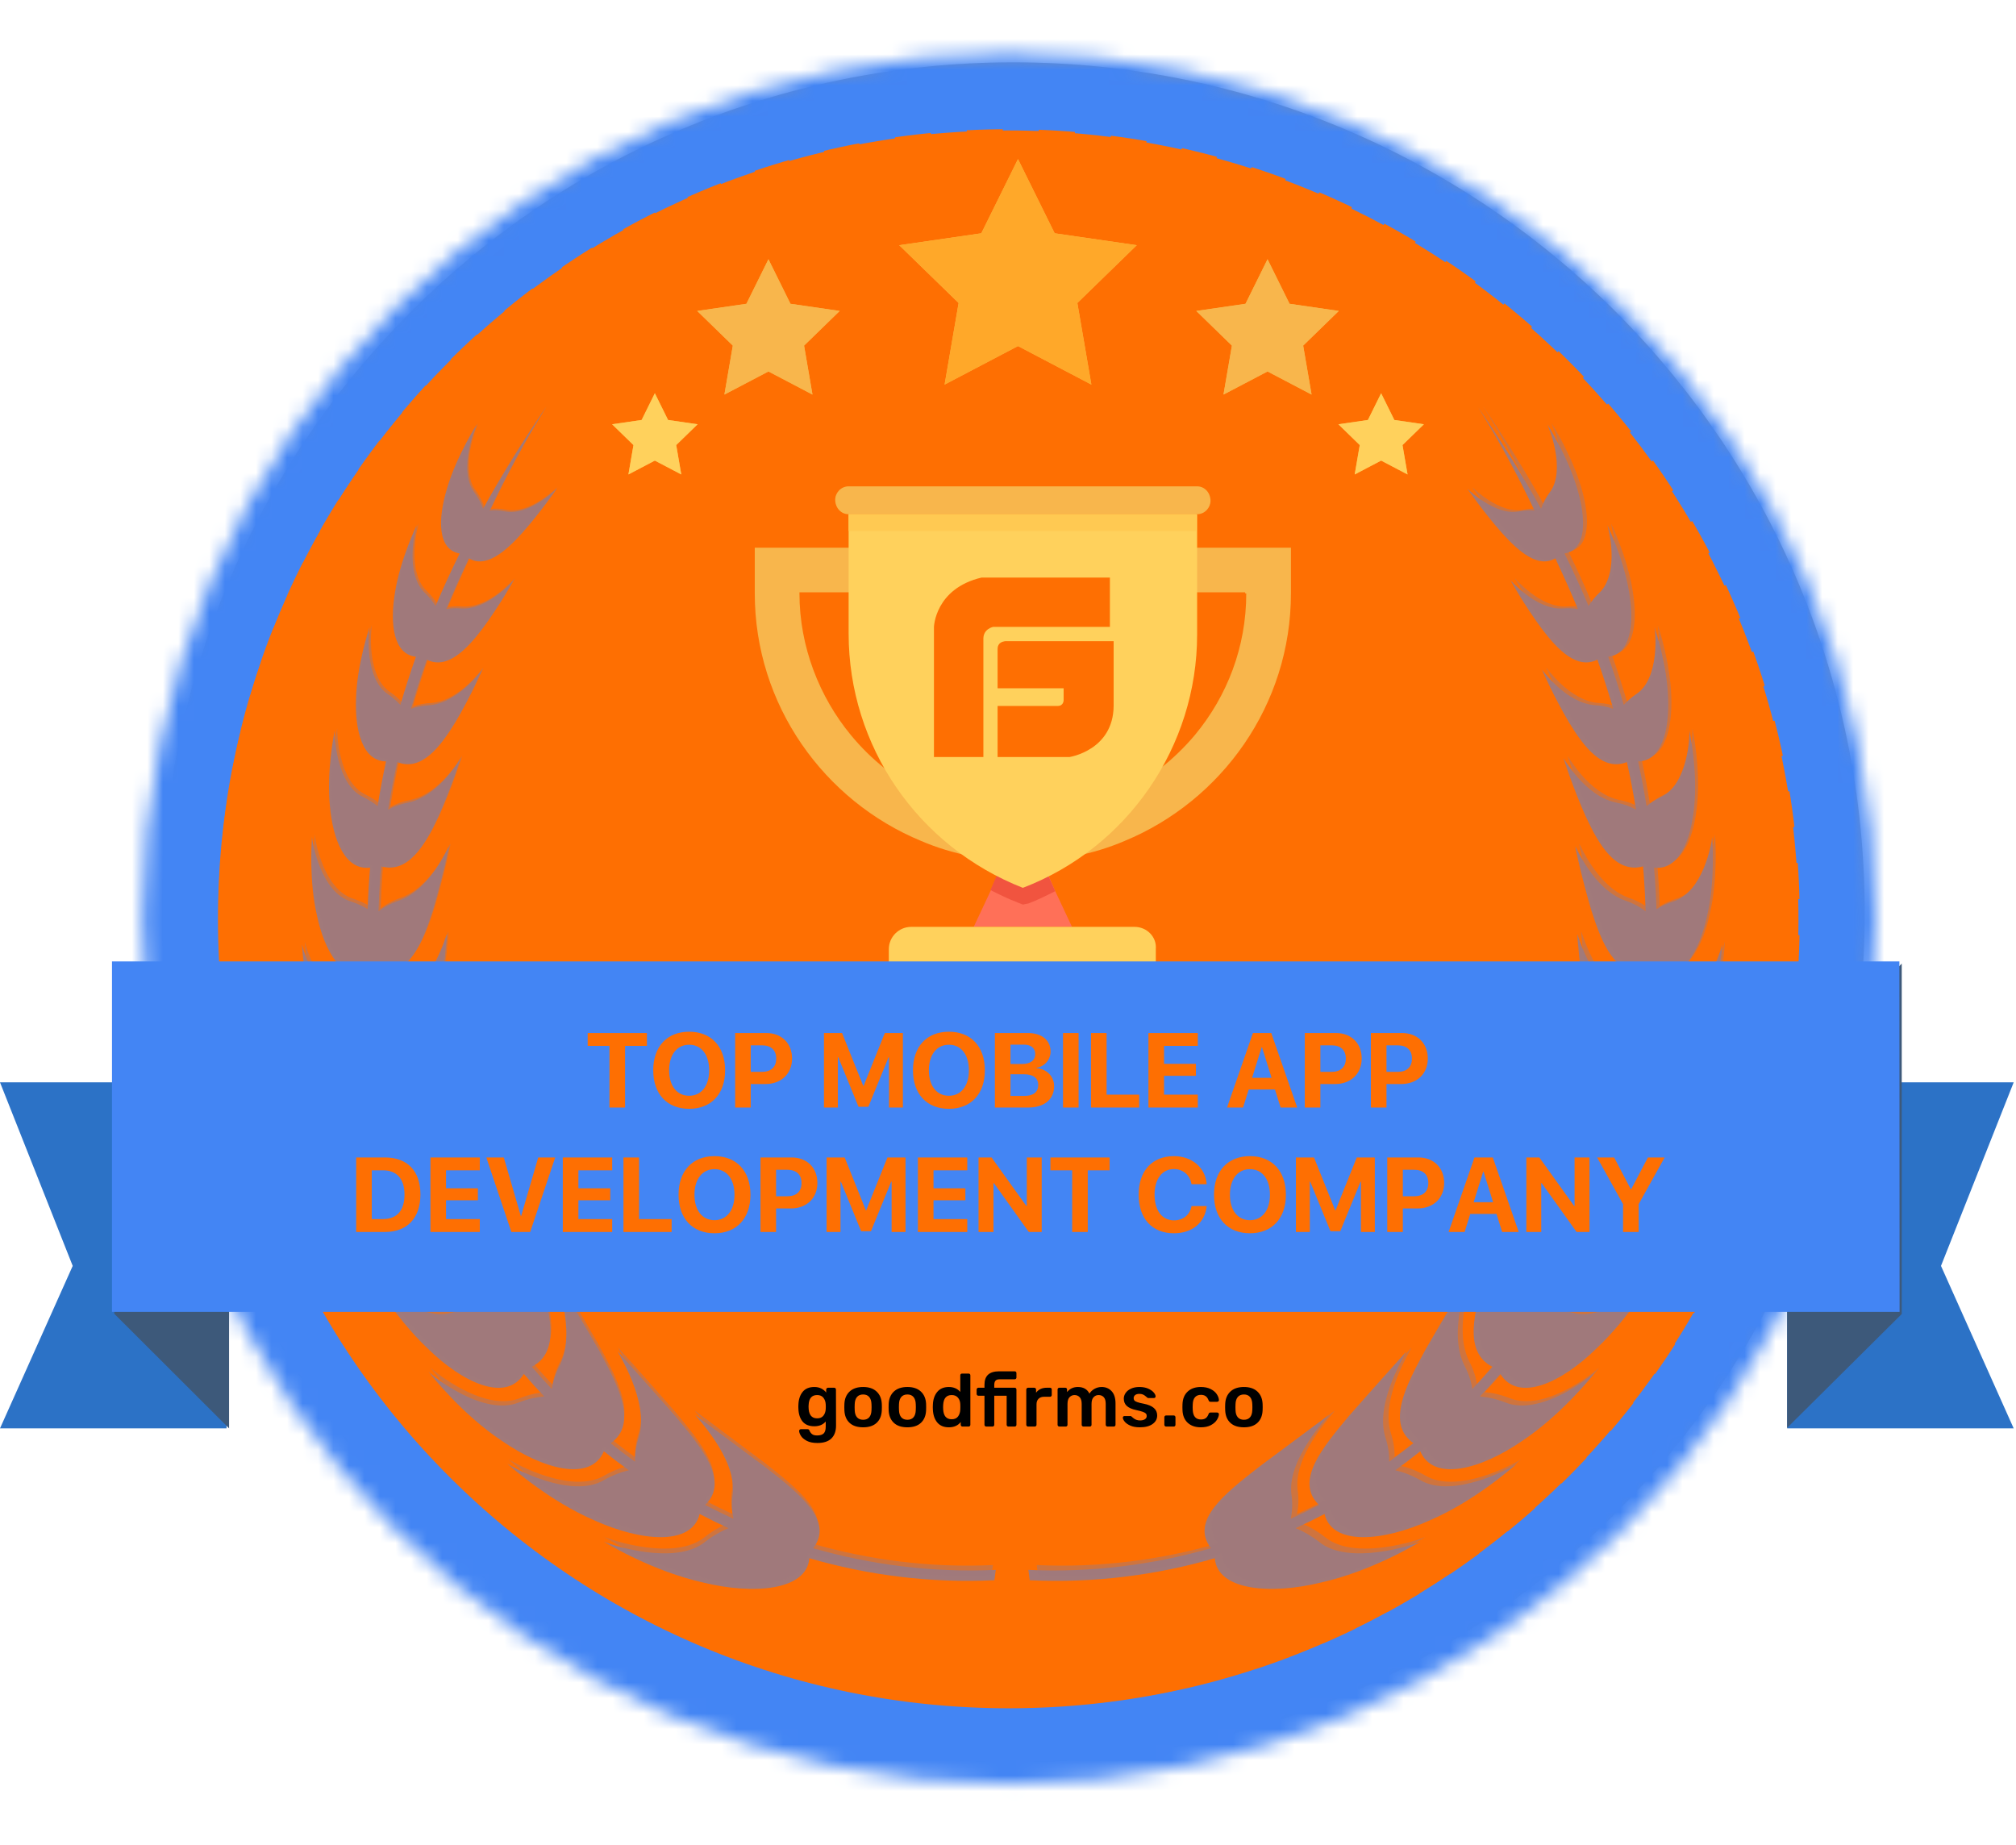 <svg width="130" height="119" viewBox="0 0 130 119" fill="none" xmlns="http://www.w3.org/2000/svg">
<path fill-rule="evenodd" clip-rule="evenodd" d="M65.342 113.261C95.445 113.261 119.849 88.894 119.849 58.837C119.849 28.78 95.445 4.414 65.342 4.414C35.238 4.414 10.834 28.78 10.834 58.837C10.834 88.894 35.238 113.261 65.342 113.261Z" fill="#FE6F02" stroke="#979797" stroke-width="0.787"/>
<path fill-rule="evenodd" clip-rule="evenodd" d="M65.001 110.983C93.586 110.983 116.76 87.845 116.76 59.303C116.76 30.761 93.586 7.624 65.001 7.624C36.415 7.624 13.241 30.761 13.241 59.303C13.241 87.845 36.415 110.983 65.001 110.983Z" stroke="#4385F4" stroke-width="1.574" stroke-dasharray="2.36 2.36"/>
<mask id="mask0_209_786" style="mask-type:alpha" maskUnits="userSpaceOnUse" x="9" y="3" width="112" height="113">
<path d="M9.177 59.246C9.177 90.059 34.194 115.039 65.055 115.039C95.916 115.039 120.934 90.059 120.934 59.246C120.934 28.432 95.916 3.452 65.055 3.452C34.194 3.452 9.177 28.432 9.177 59.246Z" fill="#FE6F02"/>
</mask>
<g mask="url(#mask0_209_786)">
<path fill-rule="evenodd" clip-rule="evenodd" d="M65.055 115.039C95.916 115.039 120.933 90.06 120.933 59.246C120.933 28.432 95.916 3.453 65.055 3.453C34.194 3.453 9.176 28.432 9.176 59.246C9.176 90.06 34.194 115.039 65.055 115.039V115.039Z" stroke="#4385F4" stroke-width="9.758"/>
</g>
<path fill-rule="evenodd" clip-rule="evenodd" d="M69.127 59.77H62.789L63.87 57.468L64.806 55.311H67.111L68.047 57.468L69.127 59.77Z" fill="#FF7058"/>
<path fill-rule="evenodd" clip-rule="evenodd" d="M73.162 59.77H58.756C57.964 59.77 57.315 60.417 57.315 61.208V65.883H74.531V61.208C74.602 60.417 73.954 59.77 73.162 59.77Z" fill="#FFD15C"/>
<path fill-rule="evenodd" clip-rule="evenodd" d="M68.046 57.468C67.47 57.757 66.894 58.044 66.318 58.26L65.958 58.332L65.598 58.188C65.021 57.972 64.445 57.684 63.869 57.397L64.805 55.239H67.038L68.046 57.468Z" fill="#F1543F"/>
<path fill-rule="evenodd" clip-rule="evenodd" d="M80.364 38.266C80.364 41.718 79.139 44.883 77.05 47.4C74.386 50.564 70.424 52.65 65.958 52.65C61.492 52.65 57.53 50.636 54.866 47.4C52.849 44.955 51.552 41.718 51.552 38.266V38.194H80.291V38.266H80.364ZM48.671 35.318V38.266C48.671 45.459 53.137 51.643 59.404 54.232C61.42 55.095 63.653 55.527 65.958 55.527C68.263 55.527 70.496 55.095 72.513 54.232C78.779 51.643 83.245 45.459 83.245 38.266V35.318H48.671ZM77.194 31.362H54.721C54.217 31.362 53.857 31.793 53.857 32.225C53.857 32.729 54.217 33.16 54.721 33.16H77.194C77.698 33.16 78.059 32.729 78.059 32.297C78.059 31.793 77.698 31.362 77.194 31.362Z" fill="#F8B64C"/>
<path fill-rule="evenodd" clip-rule="evenodd" d="M77.195 33.16V40.927C77.195 48.119 72.73 54.664 65.958 57.253C59.188 54.592 54.723 48.119 54.723 40.856V33.16H77.195Z" fill="#FFD15C"/>
<path fill-rule="evenodd" clip-rule="evenodd" d="M54.722 34.239H77.123V33.16H54.722V34.239Z" fill="#FFC952"/>
<path fill-rule="evenodd" clip-rule="evenodd" d="M71.571 37.247H63.285C60.288 37.958 60.225 40.438 60.225 40.438V48.816H63.412V41.188C63.412 40.539 64.049 40.424 64.049 40.424H71.571V37.247ZM64.974 41.346C64.974 41.346 64.329 41.282 64.329 41.852V44.385H68.587V45.145C68.587 45.145 68.599 45.524 68.2 45.524H64.329V48.816H68.974C68.974 48.816 71.787 48.386 71.812 45.524V41.346H64.974Z" fill="#FE6F02"/>
<g opacity="0.5">
<path fill-rule="evenodd" clip-rule="evenodd" d="M24.21 40.466C24.214 40.457 24.216 40.451 24.216 40.451C24.215 40.452 24.213 40.458 24.21 40.466ZM21.579 47.298C21.581 47.288 21.582 47.282 21.583 47.283C21.581 47.283 21.58 47.289 21.579 47.298ZM20.528 53.629C20.529 53.601 20.53 53.587 20.528 53.589C20.526 53.59 20.526 53.603 20.528 53.629ZM19.476 60.445C19.475 60.428 19.474 60.419 19.474 60.421C19.473 60.421 19.474 60.43 19.476 60.445ZM20.001 67.788C20 67.781 20 67.777 20.001 67.778C20 67.778 20 67.782 20.001 67.788ZM21.053 74.613C21.053 74.612 21.052 74.609 21.053 74.609C21.052 74.61 21.052 74.611 21.053 74.613ZM27.917 87.777C27.902 87.757 27.894 87.747 27.895 87.747C27.892 87.749 27.901 87.76 27.917 87.777ZM33.19 94.083C33.169 94.064 33.157 94.053 33.158 94.053C33.156 94.056 33.167 94.066 33.19 94.083ZM38.991 99.336C38.962 99.318 38.947 99.308 38.948 99.308C38.945 99.312 38.96 99.322 38.991 99.336Z" fill="#4385F4"/>
<path fill-rule="evenodd" clip-rule="evenodd" d="M64.21 101.235C60.117 101.422 56.148 100.905 52.437 99.837C53.803 98.072 51.543 96.317 49.381 94.627C47.115 92.943 44.846 91.26 44.845 91.254C44.795 91.294 47.515 93.993 47.253 96.344C47.163 96.948 47.188 97.477 47.298 97.939C46.678 97.656 46.068 97.36 45.47 97.048C47.06 95.529 45.258 93.358 43.529 91.297C41.699 89.216 39.853 87.174 39.852 87.169C39.799 87.197 41.882 90.342 41.201 92.658C41.006 93.245 40.932 93.778 40.951 94.259C40.414 93.873 39.889 93.477 39.378 93.068C41.167 91.811 39.862 89.332 38.59 87.006C37.23 84.642 35.826 82.348 35.825 82.344C35.772 82.359 37.194 85.795 36.118 88.005C35.822 88.563 35.654 89.087 35.586 89.572C35.142 89.103 34.711 88.625 34.294 88.138C36.208 87.157 35.461 84.502 34.648 81.994C33.746 79.442 32.776 77.044 32.786 77.008C32.736 77.013 33.51 80.598 32.071 82.636C31.686 83.145 31.43 83.64 31.278 84.111C30.933 83.583 30.6 83.049 30.282 82.509C32.32 81.802 32.058 79.08 31.697 76.505C31.257 73.873 30.715 71.396 30.715 71.368C30.668 71.364 30.83 74.975 29.071 76.784C28.608 77.233 28.274 77.685 28.044 78.127C27.884 77.761 27.729 77.394 27.58 77.025C27.465 76.739 27.354 76.453 27.245 76.166C29.297 75.784 29.482 73.206 29.538 70.758C29.53 68.26 29.39 65.898 29.378 65.874C29.339 65.865 28.965 69.227 27.038 70.683C26.528 71.046 26.142 71.431 25.858 71.819C25.656 71.046 25.476 70.27 25.317 69.491C27.352 69.436 27.903 67.06 28.301 64.785C28.644 62.478 28.833 60.274 28.811 60.249C28.779 60.238 27.983 63.298 25.966 64.394C25.42 64.674 24.993 64.99 24.668 65.325C24.572 64.444 24.501 63.562 24.455 62.68C26.406 62.914 27.237 60.79 27.904 58.725C28.518 56.638 28.968 54.61 28.938 54.581C28.912 54.569 27.799 57.31 25.765 58.059C25.206 58.249 24.76 58.492 24.409 58.766C24.431 57.98 24.471 57.197 24.529 56.418C24.543 56.234 24.559 56.05 24.575 55.868C26.334 56.356 27.43 54.467 28.27 52.65C29.097 50.808 29.704 48.903 29.705 48.896C29.683 48.885 28.342 51.319 26.355 51.743C25.823 51.846 25.385 52.01 25.029 52.212C25.194 51.185 25.39 50.163 25.616 49.142C27.163 49.767 28.384 48.176 29.348 46.587C30.318 44.956 31.09 43.194 31.092 43.187C31.072 43.179 29.566 45.34 27.682 45.475C27.224 45.501 26.831 45.584 26.498 45.709C26.806 44.651 27.146 43.594 27.52 42.538C28.83 43.202 30.092 41.893 31.127 40.517C32.2 39.07 33.123 37.424 33.126 37.416C33.108 37.412 31.472 39.348 29.736 39.236C29.379 39.207 29.06 39.225 28.774 39.28C29.201 38.254 29.657 37.228 30.144 36.198C30.171 36.131 30.199 36.064 30.227 35.997C31.316 36.664 32.573 35.591 33.655 34.39C34.812 33.092 35.893 31.533 35.899 31.524C35.878 31.524 34.12 33.287 32.563 32.977C32.2 32.9 31.871 32.887 31.576 32.924C32.605 30.741 33.801 28.525 35.207 26.262C33.692 28.478 32.345 30.653 31.153 32.805C31.034 32.459 30.847 32.095 30.569 31.716C30.068 31.05 30.06 29.97 30.236 29.051C30.402 28.133 30.752 27.375 30.741 27.373C30.74 27.372 29.433 29.428 28.828 31.489C28.211 33.522 28.228 35.453 29.64 35.692C29.081 36.822 28.565 37.95 28.089 39.076C27.917 38.795 27.688 38.507 27.387 38.218C26.743 37.611 26.568 36.529 26.608 35.592C26.638 34.656 26.883 33.864 26.873 33.864C26.873 33.862 25.814 36.05 25.47 38.209C25.125 40.271 25.384 42.192 26.819 42.352C26.454 43.384 26.121 44.418 25.819 45.457C25.607 45.221 25.343 44.988 25.018 44.764C23.473 43.752 23.779 40.673 23.836 40.44C23.769 40.635 23.027 42.865 22.959 45.023C22.876 47.148 23.391 49.082 24.892 49.099C24.89 49.106 24.888 49.114 24.886 49.122C24.683 50.07 24.503 51.024 24.349 51.983C24.097 51.776 23.792 51.579 23.426 51.399C21.65 50.571 21.557 47.361 21.585 47.119C21.54 47.323 21.054 49.714 21.273 51.973C21.467 54.193 22.276 56.154 23.865 55.946C23.791 56.837 23.738 57.73 23.71 58.626C23.411 58.44 23.055 58.273 22.633 58.135C20.702 57.543 20.146 54.368 20.116 53.967C20.098 54.312 19.917 56.818 20.446 59.062C20.925 61.354 22.137 63.372 23.76 62.866C23.806 63.688 23.873 64.509 23.962 65.329C23.608 65.162 23.191 65.029 22.701 64.94C20.559 64.591 19.53 61.226 19.474 60.902C19.489 61.19 19.654 63.906 20.552 66.244C21.401 68.632 23.003 70.628 24.659 69.753C24.815 70.501 24.991 71.25 25.186 71.995C24.771 71.852 24.285 71.76 23.721 71.735C21.384 71.673 19.787 68.137 19.737 67.92C19.761 68.108 20.349 71.027 21.687 73.426C22.974 75.87 25.019 77.786 26.627 76.486C26.878 77.144 27.145 77.798 27.429 78.446C26.954 78.345 26.41 78.311 25.788 78.368C23.3 78.642 21.034 75.046 21.009 74.91C21.008 74.998 22.113 78.06 23.956 80.439C25.733 82.854 28.245 84.585 29.703 82.891C30.027 83.439 30.363 83.981 30.714 84.515C30.222 84.481 29.674 84.523 29.066 84.665C26.586 85.293 23.682 81.898 23.731 81.868C23.666 81.85 25.302 84.826 27.597 86.974C29.786 89.126 32.608 90.486 33.781 88.599C34.204 89.092 34.641 89.577 35.093 90.052C34.591 90.09 34.047 90.21 33.46 90.436C31.198 91.366 27.934 88.765 27.638 88.455C27.865 88.755 29.835 91.238 32.387 92.931C35.029 94.749 38.085 95.586 38.941 93.587C39.464 94.007 40.001 94.415 40.551 94.811C40.045 94.926 39.51 95.128 38.954 95.441C36.835 96.698 33.089 94.656 32.71 94.378C33.008 94.653 35.434 96.793 38.325 98.041C41.338 99.406 44.611 99.703 45.116 97.63C45.726 97.951 46.347 98.256 46.978 98.545C46.487 98.743 45.983 99.027 45.477 99.42C43.555 100.996 39.395 99.63 38.925 99.405C39.3 99.641 42.149 101.331 45.319 102.045C48.634 102.859 52.029 102.55 52.19 100.483C55.951 101.574 59.971 102.101 64.124 101.902L64.21 101.235ZM106.848 40.466C106.844 40.457 106.842 40.451 106.842 40.451C106.844 40.452 106.845 40.457 106.848 40.466ZM108.951 47.297C108.949 47.288 108.947 47.282 108.947 47.283C108.949 47.283 108.95 47.288 108.951 47.297ZM110.528 53.629C110.526 53.601 110.526 53.586 110.527 53.589C110.53 53.59 110.53 53.603 110.528 53.629ZM111.053 60.445C111.054 60.428 111.054 60.419 111.054 60.421C111.056 60.421 111.055 60.43 111.053 60.445ZM111.053 67.788C111.054 67.781 111.054 67.777 111.053 67.778C111.054 67.778 111.054 67.782 111.053 67.788ZM109.474 74.613C109.474 74.611 109.475 74.609 109.474 74.609C109.475 74.61 109.475 74.611 109.474 74.613ZM103.158 87.776C103.173 87.757 103.18 87.747 103.179 87.747C103.182 87.749 103.174 87.76 103.158 87.776ZM97.895 94.082C97.916 94.064 97.927 94.053 97.926 94.053C97.928 94.056 97.917 94.066 97.895 94.082ZM92.105 99.335C92.134 99.318 92.149 99.308 92.148 99.308C92.151 99.312 92.136 99.321 92.105 99.335Z" fill="#4385F4"/>
<path fill-rule="evenodd" clip-rule="evenodd" d="M66.316 101.235C70.409 101.422 74.378 100.905 78.09 99.837C76.724 98.072 78.983 96.317 81.145 94.627C83.412 92.943 85.68 91.26 85.681 91.254C85.731 91.294 83.011 93.993 83.273 96.344C83.363 96.948 83.338 97.477 83.228 97.939C83.848 97.656 84.458 97.36 85.056 97.048C83.466 95.529 85.268 93.358 86.997 91.297C88.827 89.216 90.673 87.174 90.674 87.169C90.727 87.197 88.644 90.342 89.325 92.658C89.52 93.245 89.594 93.778 89.575 94.259C90.112 93.873 90.638 93.477 91.148 93.068C89.359 91.811 90.664 89.332 91.936 87.006C93.296 84.642 94.701 82.348 94.702 82.344C94.754 82.359 93.332 85.795 94.408 88.005C94.704 88.563 94.872 89.087 94.94 89.572C95.384 89.103 95.815 88.625 96.232 88.138C94.319 87.157 95.065 84.502 95.878 81.994C96.78 79.442 97.75 77.044 97.74 77.008C97.79 77.013 97.016 80.598 98.456 82.636C98.84 83.145 99.095 83.64 99.248 84.111C99.594 83.583 99.926 83.049 100.245 82.509C98.206 81.802 98.468 79.08 98.829 76.505C99.269 73.873 99.811 71.396 99.811 71.368C99.858 71.364 99.696 74.975 101.455 76.784C101.918 77.233 102.252 77.685 102.482 78.127C102.642 77.761 102.797 77.394 102.946 77.025C103.061 76.739 103.172 76.453 103.281 76.166C101.23 75.784 101.044 73.206 100.988 70.758C100.996 68.26 101.136 65.898 101.148 65.874C101.187 65.865 101.561 69.227 103.488 70.683C103.998 71.046 104.384 71.431 104.667 71.819C104.87 71.046 105.05 70.27 105.209 69.491C103.174 69.436 102.624 67.06 102.225 64.785C101.882 62.478 101.693 60.274 101.715 60.249C101.747 60.238 102.543 63.298 104.56 64.394C105.106 64.674 105.533 64.99 105.858 65.325C105.954 64.444 106.024 63.562 106.071 62.68C104.12 62.914 103.289 60.79 102.622 58.725C102.008 56.638 101.558 54.61 101.588 54.581C101.614 54.569 102.727 57.31 104.761 58.059C105.32 58.249 105.766 58.492 106.117 58.766C106.095 57.98 106.055 57.197 105.997 56.418C105.983 56.234 105.967 56.05 105.951 55.868C104.193 56.356 103.096 54.467 102.256 52.65C101.429 50.808 100.822 48.903 100.821 48.896C100.843 48.885 102.184 51.319 104.171 51.743C104.703 51.846 105.141 52.01 105.497 52.212C105.332 51.185 105.136 50.163 104.91 49.142C103.363 49.767 102.142 48.176 101.178 46.587C100.208 44.956 99.436 43.194 99.434 43.187C99.454 43.179 100.96 45.34 102.844 45.475C103.303 45.501 103.696 45.584 104.029 45.709C103.72 44.651 103.38 43.594 103.007 42.538C101.696 43.202 100.434 41.893 99.399 40.517C98.326 39.07 97.403 37.424 97.4 37.416C97.418 37.412 99.054 39.348 100.79 39.236C101.147 39.207 101.466 39.225 101.752 39.28C101.325 38.254 100.869 37.228 100.382 36.198C100.355 36.131 100.327 36.064 100.299 35.997C99.21 36.664 97.953 35.591 96.871 34.39C95.714 33.092 94.633 31.533 94.627 31.524C94.648 31.524 96.406 33.287 97.963 32.977C98.326 32.9 98.655 32.887 98.95 32.924C97.921 30.741 96.725 28.525 95.319 26.262C96.834 28.478 98.181 30.653 99.374 32.805C99.492 32.459 99.68 32.095 99.957 31.716C100.457 31.05 100.466 29.97 100.29 29.051C100.124 28.133 99.775 27.375 99.785 27.373C99.786 27.372 101.093 29.428 101.699 31.489C102.314 33.522 102.298 35.453 100.886 35.692C101.445 36.822 101.961 37.95 102.437 39.076C102.609 38.795 102.838 38.507 103.139 38.218C103.783 37.611 103.958 36.529 103.918 35.592C103.888 34.656 103.643 33.864 103.653 33.864C103.653 33.862 104.712 36.05 105.056 38.209C105.401 40.271 105.142 42.192 103.707 42.352C104.072 43.384 104.405 44.418 104.707 45.457C104.919 45.221 105.183 44.988 105.507 44.764C107.053 43.752 106.747 40.673 106.69 40.44C106.757 40.635 107.499 42.865 107.567 45.023C107.65 47.148 107.135 49.082 105.634 49.099C105.636 49.106 105.638 49.114 105.64 49.122C105.843 50.07 106.023 51.024 106.177 51.983C106.429 51.776 106.734 51.579 107.1 51.399C108.876 50.571 108.969 47.361 108.941 47.119C108.986 47.323 109.472 49.714 109.253 51.973C109.059 54.193 108.25 56.154 106.661 55.946C106.735 56.837 106.788 57.73 106.816 58.626C107.115 58.44 107.472 58.273 107.893 58.135C109.824 57.543 110.38 54.368 110.41 53.967C110.428 54.312 110.609 56.818 110.08 59.062C109.601 61.354 108.389 63.372 106.766 62.866C106.72 63.688 106.653 64.509 106.564 65.329C106.918 65.162 107.335 65.029 107.825 64.94C109.967 64.591 110.996 61.226 111.052 60.902C111.037 61.19 110.872 63.906 109.974 66.244C109.125 68.632 107.523 70.628 105.867 69.753C105.711 70.501 105.535 71.25 105.339 71.995C105.755 71.852 106.241 71.76 106.805 71.735C109.143 71.673 110.74 68.137 110.789 67.92C110.765 68.108 110.177 71.027 108.839 73.426C107.552 75.87 105.507 77.786 103.899 76.486C103.649 77.144 103.381 77.798 103.097 78.446C103.572 78.345 104.117 78.311 104.738 78.368C107.226 78.642 109.492 75.046 109.517 74.91C109.518 74.998 108.413 78.06 106.57 80.439C104.792 82.854 102.281 84.585 100.823 82.891C100.499 83.439 100.163 83.981 99.812 84.515C100.304 84.481 100.852 84.523 101.46 84.665C103.94 85.293 106.844 81.898 106.795 81.868C106.86 81.85 105.225 84.826 102.93 86.974C100.74 89.126 97.918 90.486 96.746 88.599C96.322 89.092 95.885 89.577 95.433 90.052C95.935 90.09 96.48 90.21 97.066 90.436C99.328 91.366 102.592 88.765 102.888 88.455C102.661 88.755 100.691 91.238 98.139 92.931C95.497 94.749 92.441 95.586 91.585 93.587C91.062 94.007 90.526 94.415 89.975 94.811C90.481 94.926 91.016 95.128 91.572 95.441C93.691 96.698 97.437 94.656 97.817 94.378C97.518 94.653 95.092 96.793 92.201 98.041C89.188 99.406 85.915 99.703 85.41 97.63C84.8 97.951 84.179 98.256 83.548 98.545C84.039 98.743 84.543 99.027 85.049 99.42C86.971 100.996 91.131 99.63 91.601 99.405C91.226 99.641 88.377 101.331 85.206 102.045C81.892 102.859 78.497 102.55 78.336 100.483C74.575 101.574 70.555 102.101 66.402 101.902L66.316 101.235ZM23.979 40.313C23.983 40.303 23.985 40.297 23.985 40.297C23.983 40.298 23.982 40.304 23.979 40.313ZM21.746 46.972C21.748 46.962 21.749 46.956 21.75 46.957C21.748 46.957 21.747 46.963 21.746 46.972ZM20.289 53.799C20.29 53.77 20.291 53.755 20.289 53.757C20.287 53.758 20.287 53.772 20.289 53.799ZM19.652 60.713C19.651 60.695 19.65 60.686 19.65 60.688C19.649 60.689 19.649 60.697 19.652 60.713ZM19.913 67.711C19.913 67.703 19.913 67.699 19.913 67.7C19.912 67.7 19.912 67.704 19.913 67.711ZM21.175 74.679C21.175 74.678 21.174 74.675 21.175 74.675C21.174 74.676 21.174 74.677 21.175 74.679ZM27.75 88.184C27.736 88.163 27.728 88.153 27.729 88.153C27.726 88.155 27.735 88.166 27.75 88.184ZM32.781 94.088C32.76 94.068 32.748 94.057 32.749 94.057C32.747 94.061 32.758 94.071 32.781 94.088ZM38.947 99.1C38.918 99.083 38.903 99.072 38.904 99.072C38.901 99.076 38.916 99.086 38.947 99.1Z" fill="#4385F4"/>
<path opacity="0.5" fill-rule="evenodd" clip-rule="evenodd" d="M64.028 100.924C59.968 101.111 56.031 100.596 52.349 99.531C53.704 97.771 51.463 96.022 49.318 94.336C47.07 92.658 44.82 90.98 44.819 90.974C44.77 91.014 47.468 93.705 47.208 96.049C47.118 96.651 47.143 97.178 47.252 97.638C46.637 97.357 46.032 97.061 45.438 96.75C47.016 95.236 45.229 93.071 43.514 91.016C41.699 88.942 39.867 86.906 39.866 86.902C39.814 86.929 41.88 90.064 41.205 92.374C41.011 92.959 40.938 93.491 40.957 93.97C40.423 93.585 39.903 93.19 39.397 92.782C41.171 91.53 39.876 89.058 38.615 86.739C37.265 84.382 35.872 82.095 35.871 82.09C35.819 82.106 37.23 85.531 36.162 87.735C35.869 88.291 35.702 88.814 35.635 89.297C35.194 88.83 34.767 88.353 34.353 87.868C36.251 86.889 35.511 84.242 34.704 81.742C33.809 79.197 32.847 76.807 32.857 76.771C32.808 76.776 33.575 80.35 32.148 82.382C31.766 82.89 31.512 83.383 31.361 83.852C31.019 83.326 30.689 82.794 30.373 82.255C32.395 81.55 32.135 78.836 31.777 76.269C31.341 73.645 30.803 71.176 30.803 71.147C30.757 71.144 30.917 74.744 29.172 76.547C28.713 76.995 28.382 77.445 28.154 77.887C27.995 77.522 27.841 77.155 27.694 76.788C27.579 76.503 27.469 76.217 27.361 75.931C29.396 75.551 29.58 72.981 29.635 70.54C29.627 68.05 29.489 65.695 29.477 65.671C29.438 65.662 29.067 69.013 27.156 70.465C26.65 70.827 26.267 71.211 25.985 71.597C25.785 70.826 25.606 70.053 25.448 69.277C27.467 69.221 28.013 66.853 28.408 64.585C28.749 62.285 28.936 60.087 28.915 60.063C28.883 60.051 28.093 63.102 26.093 64.195C25.55 64.474 25.128 64.789 24.805 65.123C24.709 64.245 24.639 63.365 24.594 62.486C26.529 62.719 27.353 60.601 28.014 58.544C28.624 56.462 29.07 54.44 29.041 54.412C29.014 54.4 27.911 57.132 25.893 57.879C25.338 58.069 24.896 58.311 24.548 58.584C24.57 57.801 24.609 57.02 24.667 56.243C24.681 56.059 24.697 55.877 24.712 55.694C26.457 56.181 27.544 54.297 28.378 52.486C29.198 50.65 29.8 48.751 29.801 48.744C29.779 48.733 28.449 51.159 26.478 51.582C25.95 51.685 25.516 51.848 25.163 52.05C25.326 51.026 25.521 50.006 25.746 48.989C27.279 49.612 28.491 48.026 29.447 46.441C30.409 44.815 31.175 43.059 31.177 43.052C31.157 43.044 29.663 45.198 27.794 45.333C27.34 45.359 26.95 45.441 26.62 45.566C26.925 44.511 27.263 43.458 27.633 42.405C28.933 43.067 30.185 41.761 31.211 40.39C32.276 38.947 33.192 37.307 33.195 37.298C33.177 37.294 31.554 39.224 29.832 39.113C29.478 39.084 29.161 39.102 28.877 39.157C29.301 38.134 29.754 37.111 30.237 36.084C30.263 36.017 30.291 35.95 30.319 35.884C31.399 36.549 32.646 35.479 33.719 34.281C34.867 32.987 35.939 31.433 35.945 31.424C35.924 31.424 34.18 33.182 32.636 32.873C32.276 32.796 31.949 32.783 31.657 32.819C32.677 30.643 33.864 28.434 35.258 26.178C33.756 28.387 32.42 30.555 31.237 32.701C31.119 32.356 30.933 31.993 30.658 31.616C30.162 30.951 30.153 29.875 30.328 28.958C30.492 28.043 30.839 27.287 30.829 27.286C30.828 27.285 29.532 29.335 28.931 31.39C28.319 33.416 28.336 35.342 29.737 35.579C29.182 36.706 28.671 37.831 28.198 38.953C28.027 38.673 27.8 38.386 27.502 38.098C26.863 37.493 26.69 36.414 26.729 35.479C26.759 34.547 27.002 33.757 26.992 33.757C26.992 33.755 25.942 35.937 25.601 38.089C25.258 40.145 25.515 42.06 26.939 42.219C26.577 43.248 26.247 44.279 25.947 45.315C25.736 45.08 25.474 44.848 25.152 44.624C23.619 43.615 23.923 40.545 23.98 40.313C23.913 40.507 23.177 42.731 23.11 44.883C23.027 47.001 23.538 48.929 25.027 48.946C25.025 48.953 25.023 48.961 25.021 48.969C24.819 49.914 24.641 50.865 24.488 51.821C24.238 51.615 23.936 51.418 23.573 51.239C21.811 50.414 21.719 47.213 21.747 46.972C21.702 47.176 21.22 49.559 21.437 51.812C21.63 54.025 22.432 55.98 24.009 55.772C23.935 56.661 23.883 57.551 23.854 58.444C23.558 58.259 23.204 58.093 22.786 57.955C20.871 57.365 20.319 54.199 20.289 53.799C20.272 54.143 20.092 56.642 20.617 58.879C21.092 61.164 22.294 63.176 23.904 62.672C23.95 63.491 24.016 64.309 24.104 65.128C23.753 64.961 23.34 64.828 22.854 64.74C20.729 64.391 19.708 61.037 19.652 60.714C19.668 61 19.831 63.709 20.722 66.04C21.565 68.42 23.154 70.41 24.796 69.537C24.951 70.284 25.125 71.03 25.319 71.773C24.907 71.63 24.425 71.538 23.865 71.514C21.547 71.452 19.963 67.927 19.914 67.711C19.937 67.898 20.521 70.808 21.848 73.2C23.124 75.637 25.153 77.546 26.748 76.25C26.996 76.906 27.262 77.558 27.544 78.205C27.073 78.104 26.532 78.07 25.916 78.127C23.448 78.4 21.2 74.814 21.175 74.68C21.174 74.767 22.271 77.82 24.098 80.192C25.861 82.599 28.353 84.325 29.799 82.637C30.12 83.183 30.454 83.723 30.802 84.255C30.314 84.222 29.771 84.263 29.167 84.405C26.707 85.031 23.826 81.646 23.875 81.616C23.811 81.598 25.433 84.566 27.71 86.707C29.882 88.852 32.68 90.208 33.844 88.327C34.264 88.819 34.697 89.302 35.146 89.776C34.648 89.813 34.108 89.933 33.526 90.158C31.283 91.086 28.045 88.493 27.751 88.184C27.976 88.482 29.93 90.958 32.461 92.646C35.083 94.458 38.114 95.292 38.963 93.3C39.482 93.719 40.014 94.126 40.559 94.52C40.057 94.635 39.527 94.836 38.975 95.148C36.873 96.402 33.158 94.365 32.781 94.088C33.077 94.362 35.484 96.496 38.351 97.74C41.34 99.101 44.587 99.397 45.088 97.331C45.693 97.65 46.309 97.955 46.935 98.243C46.447 98.44 45.948 98.723 45.446 99.115C43.539 100.686 39.413 99.325 38.947 99.1C39.319 99.335 42.145 101.021 45.289 101.732C48.578 102.544 51.945 102.236 52.105 100.175C55.835 101.263 59.822 101.788 63.942 101.589L64.028 100.924Z" fill="#4385F4"/>
<path fill-rule="evenodd" clip-rule="evenodd" d="M106.9 40.313C106.896 40.303 106.894 40.297 106.894 40.297C106.896 40.298 106.897 40.304 106.9 40.313ZM109.133 46.972C109.131 46.962 109.129 46.956 109.129 46.957C109.131 46.957 109.132 46.963 109.133 46.972ZM110.591 53.799C110.589 53.77 110.588 53.755 110.59 53.758C110.593 53.758 110.593 53.772 110.591 53.799ZM111.227 60.713C111.228 60.695 111.229 60.686 111.228 60.688C111.23 60.689 111.23 60.698 111.227 60.713ZM110.966 67.711C110.967 67.703 110.967 67.699 110.966 67.7C110.967 67.7 110.967 67.704 110.966 67.711ZM109.704 74.679C109.704 74.678 109.705 74.675 109.704 74.676C109.705 74.676 109.705 74.677 109.704 74.679ZM103.129 88.184C103.143 88.163 103.151 88.153 103.15 88.153C103.153 88.155 103.144 88.166 103.129 88.184ZM98.098 94.088C98.119 94.068 98.131 94.058 98.13 94.058C98.132 94.061 98.121 94.071 98.098 94.088ZM91.933 99.101C91.961 99.083 91.977 99.072 91.975 99.072C91.978 99.076 91.963 99.086 91.933 99.101Z" fill="#4385F4"/>
<path opacity="0.5" fill-rule="evenodd" clip-rule="evenodd" d="M66.853 100.924C70.913 101.111 74.85 100.596 78.531 99.531C77.177 97.771 79.418 96.022 81.563 94.336C83.81 92.658 86.061 90.98 86.062 90.974C86.111 91.014 83.413 93.705 83.673 96.049C83.762 96.651 83.738 97.178 83.629 97.638C84.243 97.357 84.849 97.061 85.442 96.75C83.864 95.236 85.651 93.071 87.367 91.016C89.182 88.942 91.013 86.906 91.014 86.902C91.067 86.929 89.001 90.064 89.676 92.374C89.87 92.959 89.943 93.491 89.924 93.97C90.457 93.585 90.978 93.19 91.484 92.782C89.71 91.53 91.005 89.058 92.266 86.739C93.615 84.382 95.008 82.095 95.009 82.09C95.061 82.106 93.651 85.531 94.718 87.735C95.012 88.291 95.178 88.814 95.246 89.297C95.687 88.83 96.114 88.353 96.528 87.868C94.629 86.889 95.37 84.242 96.177 81.742C97.071 79.197 98.033 76.807 98.023 76.771C98.073 76.776 97.305 80.35 98.733 82.382C99.115 82.89 99.368 83.383 99.519 83.852C99.862 83.326 100.192 82.794 100.508 82.255C98.486 81.55 98.746 78.836 99.103 76.269C99.54 73.645 100.078 71.176 100.078 71.147C100.124 71.144 99.964 74.744 101.708 76.547C102.167 76.995 102.499 77.445 102.727 77.887C102.886 77.522 103.04 77.155 103.187 76.788C103.302 76.503 103.412 76.217 103.519 75.931C101.485 75.551 101.301 72.981 101.246 70.54C101.253 68.05 101.392 65.695 101.404 65.671C101.442 65.662 101.813 69.013 103.725 70.465C104.231 70.827 104.614 71.211 104.895 71.597C105.096 70.826 105.274 70.053 105.432 69.277C103.413 69.221 102.867 66.853 102.472 64.585C102.132 62.285 101.945 60.087 101.966 60.063C101.998 60.051 102.787 63.102 104.788 64.195C105.33 64.474 105.753 64.789 106.075 65.123C106.171 64.245 106.241 63.365 106.287 62.486C104.352 62.719 103.528 60.601 102.866 58.544C102.257 56.462 101.81 54.44 101.84 54.412C101.866 54.4 102.97 57.132 104.988 57.879C105.542 58.069 105.984 58.311 106.332 58.584C106.31 57.801 106.271 57.02 106.214 56.243C106.2 56.059 106.184 55.877 106.168 55.694C104.424 56.181 103.336 54.297 102.503 52.486C101.683 50.65 101.08 48.751 101.08 48.744C101.101 48.733 102.431 51.159 104.403 51.582C104.93 51.685 105.365 51.848 105.718 52.05C105.554 51.026 105.36 50.006 105.135 48.989C103.601 49.612 102.39 48.026 101.433 46.441C100.472 44.815 99.705 43.059 99.704 43.052C99.724 43.044 101.217 45.198 103.086 45.333C103.541 45.359 103.931 45.441 104.261 45.566C103.955 44.511 103.618 43.458 103.247 42.405C101.947 43.067 100.696 41.761 99.669 40.39C98.605 38.947 97.689 37.307 97.686 37.298C97.704 37.294 99.326 39.224 101.049 39.113C101.403 39.084 101.72 39.102 102.003 39.157C101.579 38.134 101.127 37.111 100.644 36.084C100.617 36.017 100.589 35.95 100.562 35.884C99.482 36.549 98.235 35.479 97.161 34.281C96.014 32.987 94.941 31.433 94.936 31.424C94.957 31.424 96.7 33.182 98.244 32.873C98.604 32.796 98.931 32.783 99.224 32.819C98.203 30.643 97.016 28.434 95.622 26.178C97.125 28.387 98.461 30.555 99.644 32.701C99.761 32.356 99.947 31.993 100.223 31.616C100.719 30.951 100.727 29.875 100.553 28.958C100.388 28.043 100.041 27.287 100.052 27.286C100.053 27.285 101.349 29.335 101.95 31.39C102.561 33.416 102.544 35.342 101.144 35.579C101.698 36.706 102.21 37.831 102.682 38.953C102.853 38.673 103.08 38.386 103.379 38.098C104.017 37.493 104.191 36.414 104.152 35.479C104.122 34.547 103.878 33.757 103.888 33.757C103.889 33.755 104.939 35.937 105.28 38.089C105.622 40.145 105.366 42.06 103.942 42.219C104.304 43.248 104.634 44.279 104.934 45.315C105.144 45.08 105.407 44.848 105.728 44.624C107.261 43.615 106.957 40.545 106.901 40.313C106.968 40.507 107.704 42.731 107.771 44.883C107.854 47.001 107.342 48.929 105.854 48.946C105.856 48.953 105.857 48.961 105.859 48.969C106.061 49.914 106.24 50.865 106.392 51.821C106.642 51.615 106.945 51.418 107.308 51.239C109.07 50.414 109.162 47.213 109.134 46.972C109.178 47.176 109.66 49.559 109.444 51.812C109.251 54.025 108.448 55.98 106.872 55.772C106.946 56.661 106.998 57.551 107.026 58.444C107.323 58.259 107.676 58.093 108.095 57.955C110.01 57.365 110.561 54.199 110.591 53.799C110.609 54.143 110.789 56.642 110.264 58.879C109.789 61.164 108.586 63.176 106.976 62.672C106.931 63.491 106.865 64.309 106.776 65.128C107.127 64.961 107.541 64.828 108.026 64.74C110.152 64.391 111.172 61.037 111.228 60.714C111.213 61 111.049 63.709 110.159 66.04C109.316 68.42 107.727 70.41 106.085 69.537C105.93 70.284 105.755 71.03 105.561 71.773C105.974 71.63 106.456 71.538 107.015 71.514C109.334 71.452 110.918 67.927 110.967 67.711C110.944 67.898 110.36 70.808 109.033 73.2C107.756 75.637 105.727 77.546 104.133 76.25C103.884 76.906 103.619 77.558 103.337 78.205C103.808 78.104 104.348 78.07 104.965 78.127C107.432 78.4 109.681 74.814 109.705 74.68C109.706 74.767 108.61 77.82 106.782 80.192C105.019 82.599 102.527 84.325 101.081 82.637C100.76 83.183 100.427 83.723 100.078 84.255C100.566 84.222 101.11 84.263 101.713 84.405C104.173 85.031 107.054 81.646 107.005 81.616C107.069 81.598 105.447 84.566 103.171 86.707C100.999 88.852 98.2 90.208 97.037 88.327C96.617 88.819 96.183 89.302 95.735 89.776C96.233 89.813 96.773 89.933 97.355 90.158C99.598 91.086 102.836 88.493 103.13 88.184C102.905 88.482 100.95 90.958 98.419 92.646C95.798 94.458 92.767 95.292 91.918 93.3C91.399 93.719 90.867 94.126 90.321 94.52C90.823 94.635 91.353 94.836 91.906 95.148C94.007 96.402 97.723 94.365 98.099 94.088C97.803 94.362 95.397 96.496 92.529 97.74C89.54 99.101 86.294 99.397 85.793 97.331C85.188 97.65 84.572 97.955 83.945 98.243C84.433 98.44 84.933 98.723 85.435 99.115C87.341 100.686 91.467 99.325 91.934 99.1C91.562 99.335 88.736 101.021 85.591 101.732C82.303 102.544 78.936 102.236 78.776 100.175C75.046 101.263 71.058 101.788 66.938 101.589L66.853 100.924Z" fill="#4385F4"/>
</g>
<path fill-rule="evenodd" clip-rule="evenodd" d="M52.019 92.91C51.842 92.816 51.717 92.707 51.643 92.585C51.569 92.463 51.532 92.359 51.532 92.272C51.532 92.24 51.544 92.214 51.566 92.193C51.589 92.172 51.616 92.162 51.648 92.162H52.077C52.105 92.162 52.13 92.169 52.151 92.183C52.172 92.198 52.189 92.224 52.202 92.263C52.237 92.346 52.29 92.418 52.361 92.477C52.431 92.536 52.54 92.566 52.688 92.566C52.881 92.566 53.022 92.524 53.112 92.439C53.202 92.353 53.246 92.205 53.246 91.993V91.666C53.073 91.871 52.828 91.974 52.51 91.974C52.176 91.974 51.925 91.873 51.756 91.671C51.588 91.468 51.497 91.192 51.484 90.842L51.48 90.712L51.484 90.582C51.497 90.239 51.589 89.963 51.759 89.754C51.929 89.546 52.179 89.441 52.51 89.441C52.68 89.441 52.829 89.473 52.958 89.538C53.086 89.602 53.192 89.688 53.275 89.798V89.61C53.275 89.575 53.288 89.546 53.312 89.523C53.336 89.501 53.364 89.489 53.396 89.489H53.791C53.823 89.489 53.85 89.501 53.873 89.523C53.895 89.546 53.906 89.575 53.906 89.61L53.911 91.93C53.911 92.287 53.812 92.563 53.612 92.759C53.413 92.954 53.113 93.052 52.712 93.052C52.426 93.052 52.195 93.005 52.019 92.91ZM53.097 91.29C53.187 91.175 53.237 91.033 53.246 90.867C53.25 90.841 53.251 90.789 53.251 90.712C53.251 90.635 53.25 90.584 53.246 90.558C53.237 90.391 53.187 90.25 53.097 90.135C53.007 90.019 52.873 89.961 52.693 89.961C52.346 89.961 52.163 90.173 52.144 90.597L52.139 90.712C52.139 91.213 52.324 91.463 52.693 91.463C52.873 91.463 53.007 91.406 53.097 91.29ZM54.782 91.752C54.577 91.56 54.466 91.293 54.45 90.953L54.445 90.741L54.45 90.529C54.466 90.192 54.579 89.927 54.787 89.733C54.996 89.538 55.286 89.441 55.659 89.441C56.028 89.441 56.317 89.538 56.525 89.733C56.734 89.927 56.846 90.192 56.862 90.529C56.866 90.568 56.867 90.639 56.867 90.741C56.867 90.844 56.866 90.915 56.862 90.953C56.846 91.293 56.736 91.56 56.53 91.752C56.325 91.945 56.034 92.041 55.659 92.041C55.28 92.041 54.988 91.945 54.782 91.752ZM56.051 91.396C56.143 91.29 56.192 91.135 56.198 90.929C56.201 90.897 56.203 90.834 56.203 90.741C56.203 90.648 56.201 90.586 56.198 90.553C56.192 90.348 56.142 90.192 56.049 90.084C55.956 89.977 55.826 89.923 55.659 89.923C55.489 89.923 55.357 89.977 55.264 90.084C55.171 90.192 55.121 90.348 55.115 90.553L55.11 90.741L55.115 90.929C55.121 91.135 55.171 91.29 55.264 91.396C55.357 91.502 55.489 91.555 55.659 91.555C55.829 91.555 55.96 91.502 56.051 91.396ZM57.638 91.752C57.432 91.56 57.322 91.293 57.305 90.953L57.301 90.741L57.305 90.529C57.322 90.192 57.434 89.927 57.642 89.733C57.851 89.538 58.142 89.441 58.514 89.441C58.883 89.441 59.172 89.538 59.381 89.733C59.589 89.927 59.702 90.192 59.718 90.529C59.721 90.568 59.722 90.639 59.722 90.741C59.722 90.844 59.721 90.915 59.718 90.953C59.702 91.293 59.591 91.56 59.385 91.752C59.18 91.945 58.889 92.041 58.514 92.041C58.135 92.041 57.843 91.945 57.638 91.752ZM58.906 91.396C58.998 91.29 59.047 91.135 59.053 90.929C59.056 90.897 59.058 90.834 59.058 90.741C59.058 90.648 59.056 90.586 59.053 90.553C59.047 90.348 58.997 90.192 58.904 90.084C58.811 89.977 58.681 89.923 58.514 89.923C58.344 89.923 58.212 89.977 58.119 90.084C58.026 90.192 57.976 90.348 57.97 90.553L57.965 90.741L57.97 90.929C57.976 91.135 58.026 91.29 58.119 91.396C58.212 91.502 58.344 91.555 58.514 91.555C58.684 91.555 58.815 91.502 58.906 91.396ZM60.44 91.731C60.267 91.524 60.172 91.247 60.156 90.9L60.151 90.741L60.156 90.582C60.169 90.242 60.263 89.967 60.438 89.757C60.612 89.546 60.862 89.441 61.186 89.441C61.494 89.441 61.74 89.547 61.923 89.759V88.69C61.923 88.655 61.934 88.627 61.956 88.606C61.979 88.585 62.006 88.575 62.038 88.575H62.457C62.493 88.575 62.521 88.585 62.541 88.606C62.562 88.627 62.573 88.655 62.573 88.69V91.878C62.573 91.91 62.562 91.937 62.541 91.959C62.521 91.982 62.493 91.993 62.457 91.993H62.067C62.035 91.993 62.008 91.982 61.985 91.959C61.963 91.937 61.952 91.91 61.952 91.878V91.699C61.775 91.927 61.52 92.041 61.186 92.041C60.862 92.041 60.613 91.938 60.44 91.731ZM61.776 91.346C61.864 91.228 61.913 91.083 61.923 90.91C61.926 90.871 61.928 90.81 61.928 90.727C61.928 90.64 61.926 90.578 61.923 90.539C61.916 90.379 61.867 90.242 61.774 90.13C61.681 90.017 61.546 89.961 61.369 89.961C61.026 89.961 60.843 90.173 60.82 90.597L60.815 90.741L60.82 90.886C60.843 91.309 61.026 91.521 61.369 91.521C61.552 91.521 61.688 91.463 61.776 91.346ZM63.517 91.959C63.494 91.937 63.483 91.91 63.483 91.878V90.005H63.093C63.061 90.005 63.033 89.993 63.011 89.971C62.989 89.948 62.977 89.921 62.977 89.889V89.605C62.977 89.573 62.989 89.546 63.011 89.523C63.033 89.501 63.061 89.489 63.093 89.489H63.483V89.297C63.483 89.005 63.562 88.787 63.719 88.644C63.876 88.502 64.114 88.43 64.431 88.43H65.428C65.463 88.43 65.491 88.441 65.512 88.462C65.533 88.482 65.544 88.51 65.544 88.546V88.83C65.544 88.862 65.532 88.889 65.51 88.912C65.487 88.934 65.46 88.945 65.428 88.945H64.455C64.33 88.945 64.242 88.976 64.191 89.037C64.139 89.098 64.114 89.192 64.114 89.321V89.489H65.428C65.463 89.489 65.491 89.5 65.512 89.521C65.533 89.542 65.544 89.57 65.544 89.605V91.878C65.544 91.91 65.533 91.937 65.512 91.959C65.491 91.982 65.463 91.993 65.428 91.993H65.028C64.996 91.993 64.969 91.982 64.947 91.959C64.924 91.937 64.913 91.91 64.913 91.878V90.005H64.114V91.878C64.114 91.91 64.103 91.937 64.082 91.959C64.061 91.982 64.033 91.993 63.998 91.993H63.598C63.566 91.993 63.539 91.982 63.517 91.959ZM66.213 91.959C66.19 91.937 66.179 91.91 66.179 91.878V89.61C66.179 89.575 66.19 89.546 66.213 89.523C66.235 89.501 66.263 89.489 66.295 89.489H66.689C66.725 89.489 66.754 89.501 66.776 89.523C66.799 89.546 66.81 89.575 66.81 89.61V89.807C66.97 89.595 67.201 89.489 67.503 89.489H67.705C67.741 89.489 67.769 89.5 67.79 89.521C67.811 89.542 67.821 89.57 67.821 89.605V89.957C67.821 89.989 67.811 90.016 67.79 90.038C67.769 90.061 67.741 90.072 67.705 90.072H67.325C67.174 90.072 67.055 90.115 66.969 90.202C66.882 90.289 66.839 90.407 66.839 90.558V91.878C66.839 91.91 66.828 91.937 66.805 91.959C66.783 91.982 66.755 91.993 66.723 91.993H66.295C66.263 91.993 66.235 91.982 66.213 91.959ZM68.23 91.959C68.208 91.937 68.197 91.91 68.197 91.878V89.605C68.197 89.57 68.208 89.542 68.23 89.521C68.253 89.5 68.28 89.489 68.312 89.489H68.692C68.728 89.489 68.756 89.5 68.777 89.521C68.798 89.542 68.808 89.57 68.808 89.605V89.769C68.981 89.55 69.214 89.441 69.506 89.441C69.862 89.441 70.111 89.584 70.252 89.87C70.329 89.741 70.439 89.638 70.58 89.559C70.721 89.481 70.874 89.441 71.037 89.441C71.3 89.441 71.516 89.531 71.683 89.711C71.849 89.891 71.933 90.152 71.933 90.496V91.878C71.933 91.91 71.922 91.937 71.901 91.959C71.881 91.982 71.853 91.993 71.817 91.993H71.418C71.385 91.993 71.358 91.982 71.336 91.959C71.313 91.937 71.302 91.91 71.302 91.878V90.534C71.302 90.332 71.26 90.186 71.174 90.096C71.089 90.006 70.978 89.961 70.84 89.961C70.715 89.961 70.608 90.007 70.52 90.099C70.431 90.19 70.387 90.335 70.387 90.534V91.878C70.387 91.91 70.377 91.937 70.356 91.959C70.335 91.982 70.307 91.993 70.272 91.993H69.867C69.835 91.993 69.808 91.982 69.785 91.959C69.763 91.937 69.752 91.91 69.752 91.878V90.534C69.752 90.335 69.708 90.19 69.622 90.099C69.535 90.007 69.424 89.961 69.29 89.961C69.164 89.961 69.058 90.007 68.969 90.099C68.881 90.19 68.837 90.335 68.837 90.534V91.878C68.837 91.91 68.826 91.937 68.806 91.959C68.785 91.982 68.757 91.993 68.721 91.993H68.312C68.28 91.993 68.253 91.982 68.23 91.959ZM72.886 91.93C72.722 91.857 72.601 91.771 72.523 91.673C72.444 91.575 72.405 91.491 72.405 91.42C72.405 91.388 72.415 91.362 72.436 91.343C72.457 91.324 72.482 91.314 72.511 91.314H72.905C72.931 91.314 72.954 91.327 72.973 91.353C72.989 91.366 73.025 91.396 73.081 91.444C73.137 91.492 73.201 91.53 73.274 91.557C73.346 91.585 73.425 91.598 73.512 91.598C73.641 91.598 73.745 91.573 73.825 91.524C73.905 91.474 73.945 91.403 73.945 91.309C73.945 91.245 73.927 91.193 73.89 91.153C73.853 91.113 73.787 91.076 73.693 91.042C73.598 91.008 73.456 90.971 73.266 90.929C72.994 90.871 72.792 90.783 72.662 90.664C72.532 90.546 72.467 90.388 72.467 90.192C72.467 90.064 72.506 89.943 72.583 89.829C72.66 89.715 72.775 89.622 72.927 89.55C73.08 89.477 73.262 89.441 73.474 89.441C73.692 89.441 73.88 89.476 74.037 89.545C74.194 89.614 74.314 89.697 74.396 89.793C74.478 89.889 74.518 89.974 74.518 90.048C74.518 90.077 74.508 90.102 74.487 90.123C74.466 90.143 74.441 90.154 74.412 90.154H74.051C74.016 90.154 73.989 90.141 73.969 90.115C73.947 90.099 73.911 90.07 73.861 90.026C73.811 89.983 73.756 89.948 73.695 89.923C73.634 89.897 73.56 89.884 73.474 89.884C73.355 89.884 73.263 89.91 73.199 89.961C73.135 90.013 73.103 90.08 73.103 90.163C73.103 90.221 73.118 90.269 73.149 90.308C73.179 90.347 73.241 90.383 73.334 90.416C73.427 90.45 73.567 90.484 73.753 90.52C74.331 90.632 74.62 90.884 74.62 91.276C74.62 91.504 74.521 91.688 74.323 91.829C74.126 91.971 73.851 92.041 73.498 92.041C73.254 92.041 73.05 92.004 72.886 91.93ZM75.115 91.959C75.093 91.937 75.082 91.91 75.082 91.878V91.391C75.082 91.359 75.093 91.332 75.115 91.309C75.138 91.287 75.165 91.276 75.197 91.276H75.684C75.716 91.276 75.743 91.287 75.765 91.309C75.788 91.332 75.799 91.359 75.799 91.391V91.878C75.799 91.91 75.789 91.937 75.768 91.959C75.747 91.982 75.719 91.993 75.684 91.993H75.197C75.165 91.993 75.138 91.982 75.115 91.959ZM76.587 91.748C76.376 91.552 76.265 91.281 76.252 90.934L76.247 90.741L76.252 90.549C76.265 90.202 76.376 89.931 76.587 89.735C76.797 89.539 77.079 89.441 77.432 89.441C77.685 89.441 77.9 89.486 78.074 89.576C78.249 89.666 78.379 89.776 78.464 89.906C78.549 90.036 78.595 90.16 78.602 90.279C78.605 90.311 78.594 90.338 78.57 90.361C78.546 90.383 78.518 90.395 78.486 90.395H78.058C78.022 90.395 77.997 90.387 77.981 90.373C77.965 90.359 77.948 90.332 77.932 90.293C77.884 90.171 77.821 90.083 77.742 90.029C77.663 89.974 77.563 89.947 77.441 89.947C77.278 89.947 77.15 89.998 77.058 90.101C76.967 90.204 76.918 90.361 76.912 90.573L76.907 90.751L76.912 90.91C76.931 91.327 77.107 91.536 77.441 91.536C77.567 91.536 77.668 91.509 77.745 91.456C77.822 91.403 77.884 91.314 77.932 91.189C77.945 91.154 77.96 91.128 77.978 91.112C77.996 91.096 78.022 91.088 78.058 91.088H78.486C78.518 91.088 78.546 91.099 78.57 91.122C78.594 91.144 78.605 91.171 78.602 91.204C78.595 91.316 78.55 91.437 78.467 91.567C78.383 91.697 78.255 91.809 78.082 91.902C77.908 91.995 77.692 92.041 77.432 92.041C77.079 92.041 76.797 91.943 76.587 91.748ZM79.338 91.752C79.133 91.56 79.022 91.293 79.006 90.953L79.001 90.741L79.006 90.529C79.022 90.192 79.135 89.927 79.343 89.733C79.552 89.538 79.842 89.441 80.215 89.441C80.584 89.441 80.873 89.538 81.081 89.733C81.29 89.927 81.402 90.192 81.418 90.529C81.421 90.568 81.423 90.639 81.423 90.741C81.423 90.844 81.421 90.915 81.418 90.953C81.402 91.293 81.291 91.56 81.086 91.752C80.881 91.945 80.59 92.041 80.215 92.041C79.836 92.041 79.544 91.945 79.338 91.752ZM80.607 91.396C80.698 91.29 80.747 91.135 80.754 90.929C80.757 90.897 80.759 90.834 80.759 90.741C80.759 90.648 80.757 90.586 80.754 90.553C80.747 90.348 80.698 90.192 80.605 90.084C80.511 89.977 80.382 89.923 80.215 89.923C80.044 89.923 79.913 89.977 79.82 90.084C79.727 90.192 79.677 90.348 79.671 90.553L79.666 90.741L79.671 90.929C79.677 91.135 79.727 91.29 79.82 91.396C79.913 91.502 80.044 91.555 80.215 91.555C80.385 91.555 80.516 91.502 80.607 91.396Z" fill="black"/>
<path fill-rule="evenodd" clip-rule="evenodd" d="M89.061 25.359L89.912 27.083L91.818 27.359L90.439 28.7L90.765 30.595L89.061 29.701L87.357 30.595L87.683 28.7L86.305 27.359L88.209 27.083L89.061 25.359ZM42.227 25.359L41.375 27.083L39.471 27.359L40.849 28.7L40.523 30.595L42.227 29.701L43.931 30.595L43.605 28.7L44.984 27.359L43.079 27.083L42.227 25.359ZM81.736 16.718L83.156 19.59L86.33 20.051L84.033 22.287L84.576 25.444L81.736 23.954L78.896 25.444L79.439 22.287L77.141 20.051L80.316 19.59L81.736 16.718ZM49.552 16.718L48.132 19.59L44.958 20.051L47.255 22.287L46.712 25.444L49.552 23.954L52.392 25.444L51.849 22.287L54.147 20.051L50.972 19.59L49.552 16.718ZM65.644 10.257L68.01 15.044L73.302 15.812L69.472 19.538L70.377 24.801L65.644 22.316L60.911 24.801L61.816 19.538L57.986 15.812L63.278 15.044L65.644 10.257Z" fill="#F8B64C"/>
<path fill-rule="evenodd" clip-rule="evenodd" d="M65.644 10.257L68.01 15.044L73.302 15.812L69.473 19.538L70.377 24.801L65.644 22.316L60.912 24.801L61.816 19.538L57.986 15.812L63.278 15.044L65.644 10.257Z" fill="#FFA829"/>
<path fill-rule="evenodd" clip-rule="evenodd" d="M81.736 16.718L83.156 19.591L86.331 20.052L84.033 22.288L84.576 25.444L81.736 23.954L78.896 25.444L79.439 22.288L77.142 20.052L80.316 19.591L81.736 16.718Z" fill="#F8B64C"/>
<path fill-rule="evenodd" clip-rule="evenodd" d="M89.061 25.359L89.913 27.083L91.818 27.36L90.439 28.701L90.765 30.595L89.061 29.701L87.357 30.595L87.683 28.701L86.305 27.36L88.209 27.083L89.061 25.359Z" fill="#FFD15C"/>
<path fill-rule="evenodd" clip-rule="evenodd" d="M49.553 16.718L48.133 19.591L44.958 20.052L47.255 22.288L46.713 25.444L49.553 23.954L52.392 25.444L51.85 22.288L54.147 20.052L50.972 19.591L49.553 16.718Z" fill="#F8B64C"/>
<path fill-rule="evenodd" clip-rule="evenodd" d="M42.227 25.359L41.375 27.083L39.471 27.36L40.849 28.701L40.523 30.595L42.227 29.701L43.931 30.595L43.605 28.701L44.984 27.36L43.079 27.083L42.227 25.359Z" fill="#FFD15C"/>
<path fill-rule="evenodd" clip-rule="evenodd" d="M0 69.796H14.608V92.11H0L4.689 81.632L0 69.796ZM129.851 69.796H115.243V92.11H129.851L125.163 81.632L129.851 69.796Z" fill="#2C72C6"/>
<path fill-rule="evenodd" clip-rule="evenodd" d="M7.369 62.142L14.771 70.09V92.108L7.369 84.718V62.142ZM122.632 62.137L115.243 69.759V92.073L122.632 84.735V62.137Z" fill="#3D597A"/>
<path fill-rule="evenodd" clip-rule="evenodd" d="M7.222 84.597H122.493L122.481 61.997H7.222V84.597Z" fill="#4385F4"/>
<path fill-rule="evenodd" clip-rule="evenodd" d="M40.307 71.42H39.301V67.443H37.896V66.614H41.716V67.443H40.307V71.42ZM44.441 66.531C45.863 66.531 46.759 67.487 46.759 69.019C46.759 70.547 45.863 71.503 44.441 71.503C43.015 71.503 42.123 70.547 42.123 69.019C42.123 67.487 43.015 66.531 44.441 66.531ZM44.441 67.37C43.655 67.37 43.148 68.01 43.148 69.019C43.148 70.025 43.651 70.661 44.441 70.661C45.227 70.661 45.73 70.025 45.73 69.019C45.73 68.01 45.227 67.37 44.441 67.37ZM47.405 66.614H49.41C50.396 66.614 51.075 67.27 51.075 68.259C51.075 69.245 50.372 69.905 49.36 69.905H48.411V71.42H47.405V66.614ZM48.411 67.41V69.119H49.14C49.716 69.119 50.053 68.812 50.053 68.263C50.053 67.716 49.719 67.41 49.143 67.41H48.411ZM58.222 66.614V71.42H57.327V68.176H57.3L55.994 71.373H55.361L54.056 68.176H54.029V71.42H53.133V66.614H54.299L55.665 70.021H55.691L57.057 66.614H58.222ZM61.19 66.531C62.612 66.531 63.508 67.487 63.508 69.019C63.508 70.547 62.612 71.503 61.19 71.503C59.764 71.503 58.872 70.547 58.872 69.019C58.872 67.487 59.764 66.531 61.19 66.531ZM61.19 67.37C60.404 67.37 59.898 68.01 59.898 69.019C59.898 70.025 60.401 70.661 61.19 70.661C61.976 70.661 62.479 70.025 62.479 69.019C62.479 68.01 61.976 67.37 61.19 67.37ZM66.312 71.42H64.154V66.614H66.276C67.178 66.614 67.745 67.077 67.745 67.813C67.745 68.339 67.352 68.779 66.842 68.856V68.882C67.495 68.932 67.974 69.408 67.974 70.044C67.974 70.891 67.338 71.42 66.312 71.42ZM65.16 67.363V68.612H65.913C66.449 68.612 66.755 68.376 66.755 67.97C66.755 67.583 66.486 67.363 66.016 67.363H65.16ZM65.16 70.671H66.056C66.635 70.671 66.948 70.424 66.948 69.965C66.948 69.515 66.625 69.275 66.033 69.275H65.16V70.671ZM69.553 71.42H68.547V66.614H69.553V71.42ZM73.46 70.587V71.42H70.352V66.614H71.358V70.587H73.46ZM77.24 70.587V71.42H74.056V66.614H77.24V67.443H75.062V68.602H77.117V69.375H75.062V70.587H77.24ZM82.579 71.42L82.213 70.254H80.524L80.157 71.42H79.125L80.794 66.614H81.976L83.648 71.42H82.579ZM81.356 67.533L80.74 69.502H81.996L81.38 67.533H81.356ZM84.138 66.614H86.142C87.128 66.614 87.808 67.27 87.808 68.259C87.808 69.245 87.105 69.905 86.093 69.905H85.143V71.42H84.138V66.614ZM85.143 67.41V69.119H85.873C86.449 69.119 86.785 68.812 86.785 68.263C86.785 67.716 86.452 67.41 85.876 67.41H85.143ZM88.401 66.614H90.406C91.391 66.614 92.071 67.27 92.071 68.259C92.071 69.245 91.368 69.905 90.356 69.905H89.406V71.42H88.401V66.614ZM89.406 67.41V69.119H90.136C90.712 69.119 91.048 68.812 91.048 68.263C91.048 67.716 90.715 67.41 90.139 67.41H89.406ZM22.967 74.639H24.819C26.261 74.639 27.11 75.498 27.11 77.023C27.11 78.549 26.261 79.445 24.819 79.445H22.967V74.639ZM23.973 75.468V78.612H24.699C25.598 78.612 26.084 78.066 26.084 77.027C26.084 76.021 25.585 75.468 24.699 75.468H23.973ZM30.94 78.612V79.445H27.756V74.639H30.94V75.468H28.762V76.627H30.817V77.4H28.762V78.612H30.94ZM34.188 79.445H32.975L31.36 74.639H32.486L33.585 78.409H33.608L34.707 74.639H35.803L34.188 79.445ZM39.476 78.612V79.445H36.292V74.639H39.476V75.468H37.298V76.627H39.353V77.4H37.298V78.612H39.476ZM43.31 78.612V79.445H40.202V74.639H41.208V78.612H43.31ZM46.074 74.555C47.496 74.555 48.392 75.511 48.392 77.043C48.392 78.572 47.496 79.528 46.074 79.528C44.649 79.528 43.756 78.572 43.756 77.043C43.756 75.511 44.649 74.555 46.074 74.555ZM46.074 75.395C45.288 75.395 44.782 76.034 44.782 77.043C44.782 78.049 45.285 78.685 46.074 78.685C46.86 78.685 47.363 78.049 47.363 77.043C47.363 76.034 46.86 75.395 46.074 75.395ZM49.038 74.639H51.043C52.029 74.639 52.709 75.295 52.709 76.284C52.709 77.27 52.006 77.929 50.993 77.929H50.044V79.445H49.038V74.639ZM50.044 75.435V77.143H50.774C51.35 77.143 51.686 76.837 51.686 76.287C51.686 75.741 51.353 75.435 50.777 75.435H50.044ZM58.391 74.639V79.445H57.495V76.201H57.468L56.163 79.398H55.53L54.224 76.201H54.197V79.445H53.301V74.639H54.467L55.833 78.046H55.859L57.225 74.639H58.391ZM62.374 78.612V79.445H59.19V74.639H62.374V75.468H60.196V76.627H62.251V77.4H60.196V78.612H62.374ZM64.063 79.445H63.1V74.639H63.939L66.184 77.769H66.211V74.639H67.173V79.445H66.341L64.093 76.297H64.063V79.445ZM70.144 79.445H69.138V75.468H67.733V74.639H71.553V75.468H70.144V79.445ZM75.7 79.528C74.301 79.528 73.425 78.592 73.425 77.04C73.425 75.491 74.307 74.555 75.7 74.555C76.855 74.555 77.734 75.288 77.811 76.364H76.832C76.739 75.774 76.286 75.388 75.7 75.388C74.94 75.388 74.451 76.024 74.451 77.037C74.451 78.062 74.933 78.695 75.703 78.695C76.299 78.695 76.729 78.346 76.835 77.776H77.814C77.701 78.849 76.879 79.528 75.7 79.528ZM80.602 74.555C82.024 74.555 82.92 75.511 82.92 77.043C82.92 78.572 82.024 79.528 80.602 79.528C79.177 79.528 78.284 78.572 78.284 77.043C78.284 75.511 79.177 74.555 80.602 74.555ZM80.602 75.395C79.816 75.395 79.31 76.034 79.31 77.043C79.31 78.049 79.813 78.685 80.602 78.685C81.388 78.685 81.891 78.049 81.891 77.043C81.891 76.034 81.388 75.395 80.602 75.395ZM88.655 74.639V79.445H87.76V76.201H87.733L86.427 79.398H85.794L84.489 76.201H84.462V79.445H83.566V74.639H84.732L86.098 78.046H86.124L87.49 74.639H88.655ZM89.455 74.639H91.46C92.446 74.639 93.125 75.295 93.125 76.284C93.125 77.27 92.422 77.929 91.41 77.929H90.461V79.445H89.455V74.639ZM90.461 75.435V77.143H91.19C91.766 77.143 92.103 76.837 92.103 76.287C92.103 75.741 91.769 75.435 91.193 75.435H90.461ZM96.865 79.445L96.499 78.279H94.81L94.444 79.445H93.412L95.08 74.639H96.262L97.934 79.445H96.865ZM95.643 75.558L95.027 77.526H96.282L95.666 75.558H95.643ZM99.386 79.445H98.424V74.639H99.263L101.508 77.769H101.535V74.639H102.497V79.445H101.665L99.416 76.297H99.386V79.445ZM105.668 79.445H104.662V77.65L102.99 74.639H104.086L105.162 76.69H105.185L106.264 74.639H107.343L105.668 77.65V79.445Z" fill="#FE6F02"/>
</svg>
